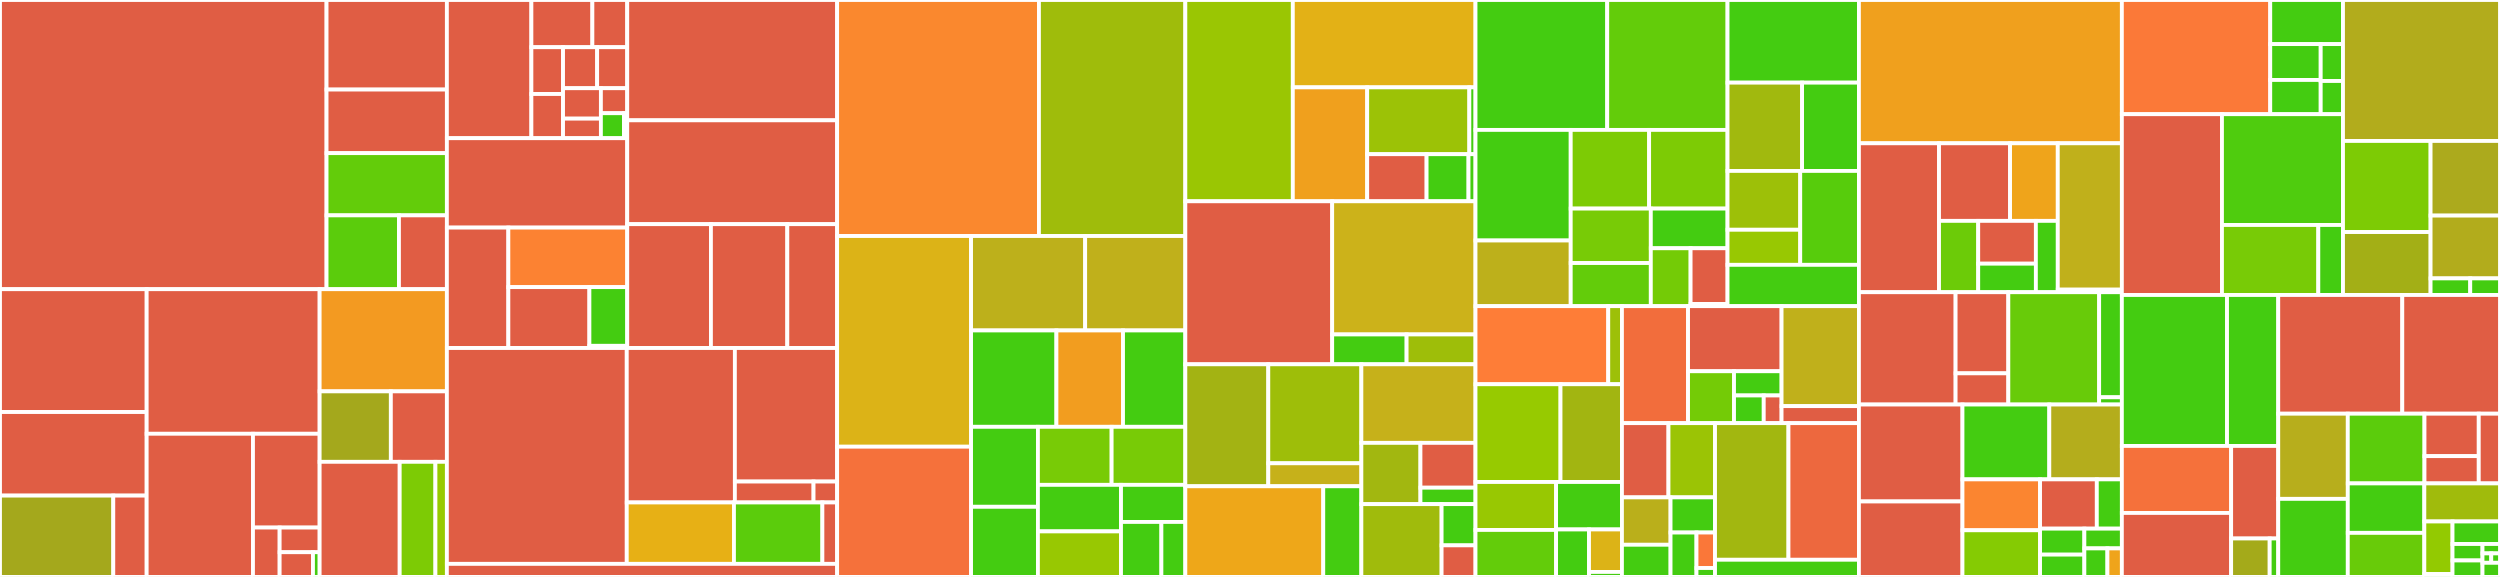 <svg baseProfile="full" width="650" height="150" viewBox="0 0 650 150" version="1.1"
xmlns="http://www.w3.org/2000/svg" xmlns:ev="http://www.w3.org/2001/xml-events"
xmlns:xlink="http://www.w3.org/1999/xlink">

<rect x="0" y="0" width="650" height="150" fill="#333333" stroke="none"/>

<style>rect.s{mask:url(#mask);}</style>
<defs>
  <pattern id="white" width="4" height="4" patternUnits="userSpaceOnUse" patternTransform="rotate(45)">
    <rect width="2" height="2" transform="translate(0,0)" fill="white"></rect>
  </pattern>
  <mask id="mask">
    <rect x="0" y="0" width="100%" height="100%" fill="url(#white)"></rect>
  </mask>
</defs>

<rect x="0" y="0" width="84.903" height="75.191" fill="#e05d44" stroke="white" stroke-width="1" class=" tooltipped" data-content="storage/metadata/mongoclient/MongoClientInterface.ts"><title>storage/metadata/mongoclient/MongoClientInterface.ts</title></rect>
<rect x="84.903" y="0" width="31.284" height="23.286" fill="#e05d44" stroke="white" stroke-width="1" class=" tooltipped" data-content="storage/metadata/mongoclient/DataCounter.js"><title>storage/metadata/mongoclient/DataCounter.js</title></rect>
<rect x="84.903" y="23.286" width="31.284" height="16.531" fill="#e05d44" stroke="white" stroke-width="1" class=" tooltipped" data-content="storage/metadata/mongoclient/readStream.js"><title>storage/metadata/mongoclient/readStream.js</title></rect>
<rect x="84.903" y="39.818" width="31.284" height="16.176" fill="#63cc0a" stroke="white" stroke-width="1" class=" tooltipped" data-content="storage/metadata/mongoclient/utils.ts"><title>storage/metadata/mongoclient/utils.ts</title></rect>
<rect x="84.903" y="55.994" width="18.828" height="19.198" fill="#5bcc0c" stroke="white" stroke-width="1" class=" tooltipped" data-content="storage/metadata/mongoclient/ListRecordStream.js"><title>storage/metadata/mongoclient/ListRecordStream.js</title></rect>
<rect x="103.731" y="55.994" width="12.456" height="19.198" fill="#e05d44" stroke="white" stroke-width="1" class=" tooltipped" data-content="storage/metadata/mongoclient/LogConsumer.js"><title>storage/metadata/mongoclient/LogConsumer.js</title></rect>
<rect x="0" y="75.191" width="38.134" height="31.936" fill="#e05d44" stroke="white" stroke-width="1" class=" tooltipped" data-content="storage/metadata/file/BucketFileInterface.js"><title>storage/metadata/file/BucketFileInterface.js</title></rect>
<rect x="0" y="107.127" width="38.134" height="21.728" fill="#e05d44" stroke="white" stroke-width="1" class=" tooltipped" data-content="storage/metadata/file/MetadataFileServer.js"><title>storage/metadata/file/MetadataFileServer.js</title></rect>
<rect x="0" y="128.855" width="29.455" height="21.145" fill="#a4a81c" stroke="white" stroke-width="1" class=" tooltipped" data-content="storage/metadata/file/RecordLog.js"><title>storage/metadata/file/RecordLog.js</title></rect>
<rect x="29.455" y="128.855" width="8.679" height="21.145" fill="#e05d44" stroke="white" stroke-width="1" class=" tooltipped" data-content="storage/metadata/file/MetadataFileClient.js"><title>storage/metadata/file/MetadataFileClient.js</title></rect>
<rect x="38.134" y="75.191" width="44.973" height="37.59" fill="#e05d44" stroke="white" stroke-width="1" class=" tooltipped" data-content="storage/metadata/MetadataWrapper.js"><title>storage/metadata/MetadataWrapper.js</title></rect>
<rect x="38.134" y="112.781" width="27.641" height="37.219" fill="#e05d44" stroke="white" stroke-width="1" class=" tooltipped" data-content="storage/metadata/in_memory/metastore.js"><title>storage/metadata/in_memory/metastore.js</title></rect>
<rect x="65.775" y="112.781" width="17.332" height="24.385" fill="#e05d44" stroke="white" stroke-width="1" class=" tooltipped" data-content="storage/metadata/in_memory/getMultipartUploadListing.js"><title>storage/metadata/in_memory/getMultipartUploadListing.js</title></rect>
<rect x="65.775" y="137.166" width="6.933" height="12.834" fill="#e05d44" stroke="white" stroke-width="1" class=" tooltipped" data-content="storage/metadata/in_memory/bucket_utilities.js"><title>storage/metadata/in_memory/bucket_utilities.js</title></rect>
<rect x="72.708" y="137.166" width="10.399" height="6.417" fill="#e05d44" stroke="white" stroke-width="1" class=" tooltipped" data-content="storage/metadata/in_memory/ListResult.js"><title>storage/metadata/in_memory/ListResult.js</title></rect>
<rect x="72.708" y="143.583" width="8.666" height="6.417" fill="#e05d44" stroke="white" stroke-width="1" class=" tooltipped" data-content="storage/metadata/in_memory/ListMultipartUploadsResult.js"><title>storage/metadata/in_memory/ListMultipartUploadsResult.js</title></rect>
<rect x="81.374" y="143.583" width="1.733" height="6.417" fill="#4c1" stroke="white" stroke-width="1" class=" tooltipped" data-content="storage/metadata/in_memory/metadata.js"><title>storage/metadata/in_memory/metadata.js</title></rect>
<rect x="83.107" y="75.191" width="33.079" height="26.561" fill="#f39a21" stroke="white" stroke-width="1" class=" tooltipped" data-content="storage/metadata/proxy/BucketdRoutes.js"><title>storage/metadata/proxy/BucketdRoutes.js</title></rect>
<rect x="83.107" y="101.753" width="18.512" height="18.324" fill="#a4a81c" stroke="white" stroke-width="1" class=" tooltipped" data-content="storage/metadata/proxy/utils.js"><title>storage/metadata/proxy/utils.js</title></rect>
<rect x="101.62" y="101.753" width="14.567" height="18.324" fill="#e05d44" stroke="white" stroke-width="1" class=" tooltipped" data-content="storage/metadata/proxy/Server.js"><title>storage/metadata/proxy/Server.js</title></rect>
<rect x="83.107" y="120.077" width="20.814" height="29.923" fill="#e05d44" stroke="white" stroke-width="1" class=" tooltipped" data-content="storage/metadata/bucketclient/BucketClientInterface.js"><title>storage/metadata/bucketclient/BucketClientInterface.js</title></rect>
<rect x="103.921" y="120.077" width="9.292" height="29.923" fill="#7dcb05" stroke="white" stroke-width="1" class=" tooltipped" data-content="storage/metadata/bucketclient/LogConsumer.js"><title>storage/metadata/bucketclient/LogConsumer.js</title></rect>
<rect x="113.213" y="120.077" width="2.973" height="29.923" fill="#97ca00" stroke="white" stroke-width="1" class=" tooltipped" data-content="storage/metadata/conditions.js"><title>storage/metadata/conditions.js</title></rect>
<rect x="116.187" y="0" width="21.976" height="35.932" fill="#e05d44" stroke="white" stroke-width="1" class=" tooltipped" data-content="storage/data/external/GCP/GcpApis/mpuHelper.js"><title>storage/data/external/GCP/GcpApis/mpuHelper.js</title></rect>
<rect x="138.163" y="0" width="15.856" height="12.275" fill="#e05d44" stroke="white" stroke-width="1" class=" tooltipped" data-content="storage/data/external/GCP/GcpApis/completeMPU.js"><title>storage/data/external/GCP/GcpApis/completeMPU.js</title></rect>
<rect x="154.019" y="0" width="9.061" height="12.275" fill="#e05d44" stroke="white" stroke-width="1" class=" tooltipped" data-content="storage/data/external/GCP/GcpApis/uploadPart.js"><title>storage/data/external/GCP/GcpApis/uploadPart.js</title></rect>
<rect x="138.163" y="12.275" width="8.227" height="12.167" fill="#e05d44" stroke="white" stroke-width="1" class=" tooltipped" data-content="storage/data/external/GCP/GcpApis/createMPU.js"><title>storage/data/external/GCP/GcpApis/createMPU.js</title></rect>
<rect x="138.163" y="24.441" width="8.227" height="11.491" fill="#e05d44" stroke="white" stroke-width="1" class=" tooltipped" data-content="storage/data/external/GCP/GcpApis/listParts.js"><title>storage/data/external/GCP/GcpApis/listParts.js</title></rect>
<rect x="146.39" y="12.275" width="8.866" height="10.662" fill="#e05d44" stroke="white" stroke-width="1" class=" tooltipped" data-content="storage/data/external/GCP/GcpApis/uploadPartCopy.js"><title>storage/data/external/GCP/GcpApis/uploadPartCopy.js</title></rect>
<rect x="155.257" y="12.275" width="7.823" height="10.662" fill="#e05d44" stroke="white" stroke-width="1" class=" tooltipped" data-content="storage/data/external/GCP/GcpApis/putTagging.js"><title>storage/data/external/GCP/GcpApis/putTagging.js</title></rect>
<rect x="146.39" y="22.937" width="9.843" height="7.91" fill="#e05d44" stroke="white" stroke-width="1" class=" tooltipped" data-content="storage/data/external/GCP/GcpApis/abortMPU.js"><title>storage/data/external/GCP/GcpApis/abortMPU.js</title></rect>
<rect x="146.39" y="30.847" width="9.843" height="5.085" fill="#e05d44" stroke="white" stroke-width="1" class=" tooltipped" data-content="storage/data/external/GCP/GcpApis/deleteTagging.js"><title>storage/data/external/GCP/GcpApis/deleteTagging.js</title></rect>
<rect x="156.233" y="22.937" width="6.847" height="6.497" fill="#e05d44" stroke="white" stroke-width="1" class=" tooltipped" data-content="storage/data/external/GCP/GcpApis/getTagging.js"><title>storage/data/external/GCP/GcpApis/getTagging.js</title></rect>
<rect x="156.233" y="29.435" width="5.991" height="6.497" fill="#4c1" stroke="white" stroke-width="1" class=" tooltipped" data-content="storage/data/external/GCP/GcpApis/putObject.js"><title>storage/data/external/GCP/GcpApis/putObject.js</title></rect>
<rect x="162.224" y="29.435" width="0.856" height="6.497" fill="#4c1" stroke="white" stroke-width="1" class=" tooltipped" data-content="storage/data/external/GCP/GcpApis/index.js"><title>storage/data/external/GCP/GcpApis/index.js</title></rect>
<rect x="116.187" y="35.932" width="46.893" height="23.243" fill="#e05d44" stroke="white" stroke-width="1" class=" tooltipped" data-content="storage/data/external/GCP/GcpManagedUpload.js"><title>storage/data/external/GCP/GcpManagedUpload.js</title></rect>
<rect x="116.187" y="59.175" width="15.986" height="31.307" fill="#e05d44" stroke="white" stroke-width="1" class=" tooltipped" data-content="storage/data/external/GCP/GcpUtils.js"><title>storage/data/external/GCP/GcpUtils.js</title></rect>
<rect x="132.173" y="59.175" width="30.907" height="15.474" fill="#fc8232" stroke="white" stroke-width="1" class=" tooltipped" data-content="storage/data/external/GCP/GcpServiceSetup.js"><title>storage/data/external/GCP/GcpServiceSetup.js</title></rect>
<rect x="132.173" y="74.649" width="21.073" height="15.833" fill="#e05d44" stroke="white" stroke-width="1" class=" tooltipped" data-content="storage/data/external/GCP/GcpService.js"><title>storage/data/external/GCP/GcpService.js</title></rect>
<rect x="153.246" y="74.649" width="9.834" height="15.268" fill="#4c1" stroke="white" stroke-width="1" class=" tooltipped" data-content="storage/data/external/GCP/GcpSigner.js"><title>storage/data/external/GCP/GcpSigner.js</title></rect>
<rect x="153.246" y="89.917" width="9.834" height="0.565" fill="#4c1" stroke="white" stroke-width="1" class=" tooltipped" data-content="storage/data/external/GCP/index.js"><title>storage/data/external/GCP/index.js</title></rect>
<rect x="163.08" y="0" width="54.576" height="31.282" fill="#e05d44" stroke="white" stroke-width="1" class=" tooltipped" data-content="storage/data/external/AwsClient.js"><title>storage/data/external/AwsClient.js</title></rect>
<rect x="163.08" y="31.282" width="54.576" height="27.002" fill="#e05d44" stroke="white" stroke-width="1" class=" tooltipped" data-content="storage/data/external/AzureClient.js"><title>storage/data/external/AzureClient.js</title></rect>
<rect x="163.08" y="58.284" width="21.761" height="32.199" fill="#e05d44" stroke="white" stroke-width="1" class=" tooltipped" data-content="storage/data/external/GcpClient.js"><title>storage/data/external/GcpClient.js</title></rect>
<rect x="184.841" y="58.284" width="19.861" height="32.199" fill="#e05d44" stroke="white" stroke-width="1" class=" tooltipped" data-content="storage/data/external/utils.js"><title>storage/data/external/utils.js</title></rect>
<rect x="204.702" y="58.284" width="12.953" height="32.199" fill="#e05d44" stroke="white" stroke-width="1" class=" tooltipped" data-content="storage/data/external/PfsClient.js"><title>storage/data/external/PfsClient.js</title></rect>
<rect x="116.187" y="90.482" width="46.771" height="56.12" fill="#e05d44" stroke="white" stroke-width="1" class=" tooltipped" data-content="storage/data/DataWrapper.js"><title>storage/data/DataWrapper.js</title></rect>
<rect x="162.957" y="90.482" width="28.111" height="40.158" fill="#e05d44" stroke="white" stroke-width="1" class=" tooltipped" data-content="storage/data/MultipleBackendGateway.js"><title>storage/data/MultipleBackendGateway.js</title></rect>
<rect x="191.068" y="90.482" width="26.587" height="34.72" fill="#e05d44" stroke="white" stroke-width="1" class=" tooltipped" data-content="storage/data/file/DataFileStore.js"><title>storage/data/file/DataFileStore.js</title></rect>
<rect x="191.068" y="125.202" width="20.452" height="5.438" fill="#e05d44" stroke="white" stroke-width="1" class=" tooltipped" data-content="storage/data/file/DataFileInterface.js"><title>storage/data/file/DataFileInterface.js</title></rect>
<rect x="211.52" y="125.202" width="6.136" height="5.438" fill="#e05d44" stroke="white" stroke-width="1" class=" tooltipped" data-content="storage/data/file/utils.js"><title>storage/data/file/utils.js</title></rect>
<rect x="162.957" y="130.64" width="27.872" height="15.962" fill="#e7b015" stroke="white" stroke-width="1" class=" tooltipped" data-content="storage/data/LocationConstraintParser.js"><title>storage/data/LocationConstraintParser.js</title></rect>
<rect x="190.829" y="130.64" width="22.994" height="15.962" fill="#5bcc0c" stroke="white" stroke-width="1" class=" tooltipped" data-content="storage/data/in_memory/datastore.js"><title>storage/data/in_memory/datastore.js</title></rect>
<rect x="213.823" y="130.64" width="3.832" height="15.962" fill="#e05d44" stroke="white" stroke-width="1" class=" tooltipped" data-content="storage/data/utils/RelayMD5Sum.js"><title>storage/data/utils/RelayMD5Sum.js</title></rect>
<rect x="116.187" y="146.602" width="101.469" height="3.398" fill="#e05d44" stroke="white" stroke-width="1" class=" tooltipped" data-content="storage/utils.js"><title>storage/utils.js</title></rect>
<rect x="217.655" y="0" width="52.471" height="61.364" fill="#fa882e" stroke="white" stroke-width="1" class=" tooltipped" data-content="models/LifecycleConfiguration.ts"><title>models/LifecycleConfiguration.ts</title></rect>
<rect x="270.126" y="0" width="38.062" height="61.364" fill="#9fbc0b" stroke="white" stroke-width="1" class=" tooltipped" data-content="models/ObjectMD.ts"><title>models/ObjectMD.ts</title></rect>
<rect x="217.655" y="61.364" width="34.82" height="54.779" fill="#dcb317" stroke="white" stroke-width="1" class=" tooltipped" data-content="models/BucketInfo.ts"><title>models/BucketInfo.ts</title></rect>
<rect x="217.655" y="116.143" width="34.82" height="33.857" fill="#f5713b" stroke="white" stroke-width="1" class=" tooltipped" data-content="models/ReplicationConfiguration.ts"><title>models/ReplicationConfiguration.ts</title></rect>
<rect x="252.475" y="61.364" width="29.668" height="24.555" fill="#bdb01b" stroke="white" stroke-width="1" class=" tooltipped" data-content="models/NotificationConfiguration.ts"><title>models/NotificationConfiguration.ts</title></rect>
<rect x="282.143" y="61.364" width="26.044" height="24.555" fill="#c0b01b" stroke="white" stroke-width="1" class=" tooltipped" data-content="models/ObjectLockConfiguration.ts"><title>models/ObjectLockConfiguration.ts</title></rect>
<rect x="252.475" y="85.918" width="22.196" height="25.054" fill="#4c1" stroke="white" stroke-width="1" class=" tooltipped" data-content="models/BucketAzureInfo.ts"><title>models/BucketAzureInfo.ts</title></rect>
<rect x="274.671" y="85.918" width="17.313" height="25.054" fill="#f29d1f" stroke="white" stroke-width="1" class=" tooltipped" data-content="models/BackendInfo.ts"><title>models/BackendInfo.ts</title></rect>
<rect x="291.984" y="85.918" width="16.203" height="25.054" fill="#4c1" stroke="white" stroke-width="1" class=" tooltipped" data-content="models/LifecycleRule.ts"><title>models/LifecycleRule.ts</title></rect>
<rect x="252.475" y="110.972" width="17.383" height="20.794" fill="#4c1" stroke="white" stroke-width="1" class=" tooltipped" data-content="models/ObjectMDAzureInfo.ts"><title>models/ObjectMDAzureInfo.ts</title></rect>
<rect x="252.475" y="131.766" width="17.383" height="18.234" fill="#4c1" stroke="white" stroke-width="1" class=" tooltipped" data-content="models/ObjectMDArchive.ts"><title>models/ObjectMDArchive.ts</title></rect>
<rect x="269.859" y="110.972" width="19.164" height="15.089" fill="#78cb06" stroke="white" stroke-width="1" class=" tooltipped" data-content="models/ARN.ts"><title>models/ARN.ts</title></rect>
<rect x="289.023" y="110.972" width="19.164" height="15.089" fill="#78cb06" stroke="white" stroke-width="1" class=" tooltipped" data-content="models/WebsiteConfiguration.ts"><title>models/WebsiteConfiguration.ts</title></rect>
<rect x="269.859" y="126.061" width="21.603" height="12.098" fill="#4c1" stroke="white" stroke-width="1" class=" tooltipped" data-content="models/ObjectMDLocation.ts"><title>models/ObjectMDLocation.ts</title></rect>
<rect x="269.859" y="138.159" width="21.603" height="11.841" fill="#98c802" stroke="white" stroke-width="1" class=" tooltipped" data-content="models/BucketPolicy.ts"><title>models/BucketPolicy.ts</title></rect>
<rect x="291.462" y="126.061" width="16.725" height="9.642" fill="#4c1" stroke="white" stroke-width="1" class=" tooltipped" data-content="models/Veeam.ts"><title>models/Veeam.ts</title></rect>
<rect x="291.462" y="135.703" width="10.502" height="14.297" fill="#4c1" stroke="white" stroke-width="1" class=" tooltipped" data-content="models/ObjectMDAmzRestore.ts"><title>models/ObjectMDAmzRestore.ts</title></rect>
<rect x="301.964" y="135.703" width="6.223" height="14.297" fill="#4c1" stroke="white" stroke-width="1" class=" tooltipped" data-content="models/index.ts"><title>models/index.ts</title></rect>
<rect x="308.187" y="0" width="27.946" height="52.334" fill="#9ac603" stroke="white" stroke-width="1" class=" tooltipped" data-content="network/kmip/codec/ttlv.ts"><title>network/kmip/codec/ttlv.ts</title></rect>
<rect x="336.133" y="0" width="47.497" height="22.713" fill="#e3b116" stroke="white" stroke-width="1" class=" tooltipped" data-content="network/kmip/Client.ts"><title>network/kmip/Client.ts</title></rect>
<rect x="336.133" y="22.713" width="19.337" height="29.621" fill="#f0a01d" stroke="white" stroke-width="1" class=" tooltipped" data-content="network/kmip/index.ts"><title>network/kmip/index.ts</title></rect>
<rect x="355.47" y="22.713" width="26.561" height="17.378" fill="#9cc206" stroke="white" stroke-width="1" class=" tooltipped" data-content="network/kmip/transport/TransportTemplate.ts"><title>network/kmip/transport/TransportTemplate.ts</title></rect>
<rect x="382.031" y="22.713" width="1.6" height="17.378" fill="#4c1" stroke="white" stroke-width="1" class=" tooltipped" data-content="network/kmip/transport/tls.ts"><title>network/kmip/transport/tls.ts</title></rect>
<rect x="355.47" y="40.091" width="15.443" height="12.243" fill="#e05d44" stroke="white" stroke-width="1" class=" tooltipped" data-content="network/kmip/ClusterClient.ts"><title>network/kmip/ClusterClient.ts</title></rect>
<rect x="370.913" y="40.091" width="10.901" height="12.243" fill="#4c1" stroke="white" stroke-width="1" class=" tooltipped" data-content="network/kmip/Message.ts"><title>network/kmip/Message.ts</title></rect>
<rect x="381.814" y="40.091" width="1.817" height="12.243" fill="#4c1" stroke="white" stroke-width="1" class=" tooltipped" data-content="network/kmip/errorMapping.ts"><title>network/kmip/errorMapping.ts</title></rect>
<rect x="308.187" y="52.334" width="38.181" height="42.383" fill="#e05d44" stroke="white" stroke-width="1" class=" tooltipped" data-content="network/rpc/rpc.ts"><title>network/rpc/rpc.ts</title></rect>
<rect x="346.368" y="52.334" width="37.263" height="34.623" fill="#ccb21a" stroke="white" stroke-width="1" class=" tooltipped" data-content="network/rpc/sio-stream.ts"><title>network/rpc/sio-stream.ts</title></rect>
<rect x="346.368" y="86.957" width="19.348" height="7.76" fill="#4c1" stroke="white" stroke-width="1" class=" tooltipped" data-content="network/rpc/level-net.ts"><title>network/rpc/level-net.ts</title></rect>
<rect x="365.716" y="86.957" width="17.915" height="7.76" fill="#9ebe09" stroke="white" stroke-width="1" class=" tooltipped" data-content="network/rpc/utils.ts"><title>network/rpc/utils.ts</title></rect>
<rect x="308.187" y="94.717" width="21.569" height="31.712" fill="#a3b313" stroke="white" stroke-width="1" class=" tooltipped" data-content="network/rest/RESTServer.ts"><title>network/rest/RESTServer.ts</title></rect>
<rect x="329.757" y="94.717" width="24.2" height="25.737" fill="#9ebe09" stroke="white" stroke-width="1" class=" tooltipped" data-content="network/rest/RESTClient.ts"><title>network/rest/RESTClient.ts</title></rect>
<rect x="329.757" y="120.454" width="24.2" height="5.975" fill="#c6b11a" stroke="white" stroke-width="1" class=" tooltipped" data-content="network/rest/utils.ts"><title>network/rest/utils.ts</title></rect>
<rect x="308.187" y="126.429" width="35.86" height="23.571" fill="#eea719" stroke="white" stroke-width="1" class=" tooltipped" data-content="network/http/server.ts"><title>network/http/server.ts</title></rect>
<rect x="344.048" y="126.429" width="9.909" height="23.571" fill="#4c1" stroke="white" stroke-width="1" class=" tooltipped" data-content="network/http/utils.ts"><title>network/http/utils.ts</title></rect>
<rect x="353.956" y="94.717" width="29.674" height="20.426" fill="#c6b11a" stroke="white" stroke-width="1" class=" tooltipped" data-content="network/kmsAWS/Client.ts"><title>network/kmsAWS/Client.ts</title></rect>
<rect x="353.956" y="115.144" width="15.361" height="15.929" fill="#a2b710" stroke="white" stroke-width="1" class=" tooltipped" data-content="network/probe/HealthProbeServer.ts"><title>network/probe/HealthProbeServer.ts</title></rect>
<rect x="369.317" y="115.144" width="14.314" height="11.655" fill="#e05d44" stroke="white" stroke-width="1" class=" tooltipped" data-content="network/probe/ProbeServer.ts"><title>network/probe/ProbeServer.ts</title></rect>
<rect x="369.317" y="126.799" width="14.314" height="4.274" fill="#4c1" stroke="white" stroke-width="1" class=" tooltipped" data-content="network/probe/Utils.ts"><title>network/probe/Utils.ts</title></rect>
<rect x="353.956" y="131.073" width="20.86" height="18.927" fill="#a0bb0c" stroke="white" stroke-width="1" class=" tooltipped" data-content="network/RoundRobin.ts"><title>network/RoundRobin.ts</title></rect>
<rect x="374.817" y="131.073" width="8.814" height="10.725" fill="#4c1" stroke="white" stroke-width="1" class=" tooltipped" data-content="network/index.ts"><title>network/index.ts</title></rect>
<rect x="374.817" y="141.798" width="8.814" height="8.202" fill="#e05d44" stroke="white" stroke-width="1" class=" tooltipped" data-content="network/utils.ts"><title>network/utils.ts</title></rect>
<rect x="383.631" y="0" width="34.246" height="33.776" fill="#4c1" stroke="white" stroke-width="1" class=" tooltipped" data-content="algos/list/delimiterVersions.ts"><title>algos/list/delimiterVersions.ts</title></rect>
<rect x="417.877" y="0" width="31.282" height="33.776" fill="#63cc0a" stroke="white" stroke-width="1" class=" tooltipped" data-content="algos/list/delimiterMaster.ts"><title>algos/list/delimiterMaster.ts</title></rect>
<rect x="383.631" y="33.776" width="24.755" height="28.754" fill="#4c1" stroke="white" stroke-width="1" class=" tooltipped" data-content="algos/list/delimiter.ts"><title>algos/list/delimiter.ts</title></rect>
<rect x="383.631" y="62.53" width="24.755" height="17.073" fill="#bdb01b" stroke="white" stroke-width="1" class=" tooltipped" data-content="algos/list/MPU.js"><title>algos/list/MPU.js</title></rect>
<rect x="408.386" y="33.776" width="20.386" height="20.458" fill="#7dcb05" stroke="white" stroke-width="1" class=" tooltipped" data-content="algos/list/delimiterNonCurrent.js"><title>algos/list/delimiterNonCurrent.js</title></rect>
<rect x="428.772" y="33.776" width="20.386" height="20.458" fill="#7dcb05" stroke="white" stroke-width="1" class=" tooltipped" data-content="algos/list/delimiterOrphanDeleteMarker.js"><title>algos/list/delimiterOrphanDeleteMarker.js</title></rect>
<rect x="408.386" y="54.234" width="20.825" height="14.153" fill="#78cb06" stroke="white" stroke-width="1" class=" tooltipped" data-content="algos/list/basic.js"><title>algos/list/basic.js</title></rect>
<rect x="408.386" y="68.387" width="20.825" height="11.215" fill="#63cc0a" stroke="white" stroke-width="1" class=" tooltipped" data-content="algos/list/delimiterCurrent.ts"><title>algos/list/delimiterCurrent.ts</title></rect>
<rect x="429.211" y="54.234" width="19.948" height="10.315" fill="#4c1" stroke="white" stroke-width="1" class=" tooltipped" data-content="algos/list/skip.js"><title>algos/list/skip.js</title></rect>
<rect x="429.211" y="64.548" width="10.343" height="15.054" fill="#74cb06" stroke="white" stroke-width="1" class=" tooltipped" data-content="algos/list/tools.js"><title>algos/list/tools.js</title></rect>
<rect x="439.554" y="64.548" width="9.605" height="14.475" fill="#e05d44" stroke="white" stroke-width="1" class=" tooltipped" data-content="algos/list/Extension.js"><title>algos/list/Extension.js</title></rect>
<rect x="439.554" y="79.023" width="9.605" height="0.579" fill="#4c1" stroke="white" stroke-width="1" class=" tooltipped" data-content="algos/list/exportAlgos.js"><title>algos/list/exportAlgos.js</title></rect>
<rect x="449.159" y="0" width="34.161" height="21.488" fill="#4c1" stroke="white" stroke-width="1" class=" tooltipped" data-content="algos/cache/GapSet.ts"><title>algos/cache/GapSet.ts</title></rect>
<rect x="449.159" y="21.488" width="19.382" height="22.953" fill="#a1b90e" stroke="white" stroke-width="1" class=" tooltipped" data-content="algos/cache/GapCache.ts"><title>algos/cache/GapCache.ts</title></rect>
<rect x="468.541" y="21.488" width="14.779" height="22.953" fill="#4c1" stroke="white" stroke-width="1" class=" tooltipped" data-content="algos/cache/LRUCache.js"><title>algos/cache/LRUCache.js</title></rect>
<rect x="449.159" y="44.44" width="18.903" height="15.298" fill="#9dc008" stroke="white" stroke-width="1" class=" tooltipped" data-content="algos/set/ArrayUtils.js"><title>algos/set/ArrayUtils.js</title></rect>
<rect x="449.159" y="59.738" width="18.903" height="9.12" fill="#98c802" stroke="white" stroke-width="1" class=" tooltipped" data-content="algos/set/SortedSet.js"><title>algos/set/SortedSet.js</title></rect>
<rect x="468.061" y="44.44" width="15.259" height="24.418" fill="#57cc0c" stroke="white" stroke-width="1" class=" tooltipped" data-content="algos/heap/Heap.ts"><title>algos/heap/Heap.ts</title></rect>
<rect x="449.159" y="68.858" width="34.161" height="10.744" fill="#4c1" stroke="white" stroke-width="1" class=" tooltipped" data-content="algos/stream/MergeStream.js"><title>algos/stream/MergeStream.js</title></rect>
<rect x="383.631" y="79.602" width="34.514" height="20.301" fill="#fe7d37" stroke="white" stroke-width="1" class=" tooltipped" data-content="auth/v4/streamingV4/V4Transform.ts"><title>auth/v4/streamingV4/V4Transform.ts</title></rect>
<rect x="418.145" y="79.602" width="3.561" height="20.301" fill="#9dc008" stroke="white" stroke-width="1" class=" tooltipped" data-content="auth/v4/streamingV4/constructChunkStringToSign.ts"><title>auth/v4/streamingV4/constructChunkStringToSign.ts</title></rect>
<rect x="383.631" y="99.904" width="22.101" height="25.413" fill="#97ca00" stroke="white" stroke-width="1" class=" tooltipped" data-content="auth/v4/validateInputs.ts"><title>auth/v4/validateInputs.ts</title></rect>
<rect x="405.732" y="99.904" width="15.974" height="25.413" fill="#a2b511" stroke="white" stroke-width="1" class=" tooltipped" data-content="auth/v4/headerAuthCheck.ts"><title>auth/v4/headerAuthCheck.ts</title></rect>
<rect x="383.631" y="125.317" width="20.952" height="12.474" fill="#98c802" stroke="white" stroke-width="1" class=" tooltipped" data-content="auth/v4/queryAuthCheck.ts"><title>auth/v4/queryAuthCheck.ts</title></rect>
<rect x="383.631" y="137.791" width="20.952" height="12.209" fill="#63cc0a" stroke="white" stroke-width="1" class=" tooltipped" data-content="auth/v4/createCanonicalRequest.ts"><title>auth/v4/createCanonicalRequest.ts</title></rect>
<rect x="404.583" y="125.317" width="17.122" height="12.342" fill="#4c1" stroke="white" stroke-width="1" class=" tooltipped" data-content="auth/v4/awsURIencode.ts"><title>auth/v4/awsURIencode.ts</title></rect>
<rect x="404.583" y="137.658" width="8.561" height="12.342" fill="#4c1" stroke="white" stroke-width="1" class=" tooltipped" data-content="auth/v4/timeUtils.ts"><title>auth/v4/timeUtils.ts</title></rect>
<rect x="413.144" y="137.658" width="8.561" height="11.042" fill="#dcb317" stroke="white" stroke-width="1" class=" tooltipped" data-content="auth/v4/constructStringToSign.ts"><title>auth/v4/constructStringToSign.ts</title></rect>
<rect x="413.144" y="148.701" width="8.561" height="1.299" fill="#4c1" stroke="white" stroke-width="1" class=" tooltipped" data-content="auth/v4/authV4.ts"><title>auth/v4/authV4.ts</title></rect>
<rect x="421.705" y="79.602" width="17.186" height="30.416" fill="#f26d3c" stroke="white" stroke-width="1" class=" tooltipped" data-content="auth/backends/in_memory/AuthLoader.ts"><title>auth/backends/in_memory/AuthLoader.ts</title></rect>
<rect x="438.892" y="79.602" width="24.317" height="16.923" fill="#e05d44" stroke="white" stroke-width="1" class=" tooltipped" data-content="auth/backends/in_memory/Backend.ts"><title>auth/backends/in_memory/Backend.ts</title></rect>
<rect x="438.892" y="96.525" width="11.952" height="13.493" fill="#74cb06" stroke="white" stroke-width="1" class=" tooltipped" data-content="auth/backends/in_memory/Indexer.ts"><title>auth/backends/in_memory/Indexer.ts</title></rect>
<rect x="450.844" y="96.525" width="12.364" height="6.297" fill="#4c1" stroke="white" stroke-width="1" class=" tooltipped" data-content="auth/backends/in_memory/vaultUtilities.ts"><title>auth/backends/in_memory/vaultUtilities.ts</title></rect>
<rect x="450.844" y="102.822" width="7.728" height="7.196" fill="#4c1" stroke="white" stroke-width="1" class=" tooltipped" data-content="auth/backends/in_memory/types.ts"><title>auth/backends/in_memory/types.ts</title></rect>
<rect x="458.572" y="102.822" width="4.637" height="7.196" fill="#e05d44" stroke="white" stroke-width="1" class=" tooltipped" data-content="auth/backends/in_memory/validateAuthConfig.ts"><title>auth/backends/in_memory/validateAuthConfig.ts</title></rect>
<rect x="463.208" y="79.602" width="20.112" height="25.991" fill="#c0b01b" stroke="white" stroke-width="1" class=" tooltipped" data-content="auth/backends/ChainBackend.ts"><title>auth/backends/ChainBackend.ts</title></rect>
<rect x="463.208" y="105.594" width="20.112" height="4.424" fill="#e05d44" stroke="white" stroke-width="1" class=" tooltipped" data-content="auth/backends/base.ts"><title>auth/backends/base.ts</title></rect>
<rect x="421.705" y="110.018" width="12.1" height="19.302" fill="#e05d44" stroke="white" stroke-width="1" class=" tooltipped" data-content="auth/v2/headerAuthCheck.ts"><title>auth/v2/headerAuthCheck.ts</title></rect>
<rect x="433.806" y="110.018" width="12.1" height="19.302" fill="#9bc405" stroke="white" stroke-width="1" class=" tooltipped" data-content="auth/v2/queryAuthCheck.ts"><title>auth/v2/queryAuthCheck.ts</title></rect>
<rect x="421.705" y="129.319" width="12.638" height="12.32" fill="#baaf1b" stroke="white" stroke-width="1" class=" tooltipped" data-content="auth/v2/getCanonicalizedResource.ts"><title>auth/v2/getCanonicalizedResource.ts</title></rect>
<rect x="421.705" y="141.64" width="12.638" height="8.36" fill="#4c1" stroke="white" stroke-width="1" class=" tooltipped" data-content="auth/v2/checkRequestExpiry.ts"><title>auth/v2/checkRequestExpiry.ts</title></rect>
<rect x="434.344" y="129.319" width="11.563" height="9.138" fill="#4c1" stroke="white" stroke-width="1" class=" tooltipped" data-content="auth/v2/constructStringToSign.ts"><title>auth/v2/constructStringToSign.ts</title></rect>
<rect x="434.344" y="138.457" width="6.745" height="11.543" fill="#4c1" stroke="white" stroke-width="1" class=" tooltipped" data-content="auth/v2/getCanonicalizedAmzHeaders.ts"><title>auth/v2/getCanonicalizedAmzHeaders.ts</title></rect>
<rect x="441.088" y="138.457" width="4.818" height="9.234" fill="#fa7739" stroke="white" stroke-width="1" class=" tooltipped" data-content="auth/v2/algoCheck.ts"><title>auth/v2/algoCheck.ts</title></rect>
<rect x="441.088" y="147.691" width="4.818" height="2.309" fill="#4c1" stroke="white" stroke-width="1" class=" tooltipped" data-content="auth/v2/authV2.ts"><title>auth/v2/authV2.ts</title></rect>
<rect x="445.906" y="110.018" width="19.098" height="35.523" fill="#a2b710" stroke="white" stroke-width="1" class=" tooltipped" data-content="auth/Vault.ts"><title>auth/Vault.ts</title></rect>
<rect x="465.004" y="110.018" width="18.316" height="35.523" fill="#ed683e" stroke="white" stroke-width="1" class=" tooltipped" data-content="auth/auth.ts"><title>auth/auth.ts</title></rect>
<rect x="445.906" y="145.541" width="37.414" height="4.459" fill="#4c1" stroke="white" stroke-width="1" class=" tooltipped" data-content="auth/AuthInfo.ts"><title>auth/AuthInfo.ts</title></rect>
<rect x="483.32" y="0" width="68.363" height="37.256" fill="#f0a01d" stroke="white" stroke-width="1" class=" tooltipped" data-content="s3routes/routesUtils.ts"><title>s3routes/routesUtils.ts</title></rect>
<rect x="483.32" y="37.256" width="20.825" height="38.72" fill="#e05d44" stroke="white" stroke-width="1" class=" tooltipped" data-content="s3routes/routes/routePUT.ts"><title>s3routes/routes/routePUT.ts</title></rect>
<rect x="504.145" y="37.256" width="18.472" height="20.171" fill="#e05d44" stroke="white" stroke-width="1" class=" tooltipped" data-content="s3routes/routes/routeGET.ts"><title>s3routes/routes/routeGET.ts</title></rect>
<rect x="522.616" y="37.256" width="12.406" height="20.171" fill="#efa41b" stroke="white" stroke-width="1" class=" tooltipped" data-content="s3routes/routes/routeDELETE.ts"><title>s3routes/routes/routeDELETE.ts</title></rect>
<rect x="504.145" y="57.426" width="10.193" height="18.55" fill="#6ccb08" stroke="white" stroke-width="1" class=" tooltipped" data-content="s3routes/routes/routeWebsite.ts"><title>s3routes/routes/routeWebsite.ts</title></rect>
<rect x="514.337" y="57.426" width="14.989" height="11.13" fill="#e05d44" stroke="white" stroke-width="1" class=" tooltipped" data-content="s3routes/routes/routePOST.ts"><title>s3routes/routes/routePOST.ts</title></rect>
<rect x="514.337" y="68.556" width="14.989" height="7.42" fill="#4c1" stroke="white" stroke-width="1" class=" tooltipped" data-content="s3routes/routes/routeOPTIONS.ts"><title>s3routes/routes/routeOPTIONS.ts</title></rect>
<rect x="529.327" y="57.426" width="5.696" height="18.55" fill="#4c1" stroke="white" stroke-width="1" class=" tooltipped" data-content="s3routes/routes/routeHEAD.ts"><title>s3routes/routes/routeHEAD.ts</title></rect>
<rect x="535.023" y="37.256" width="16.66" height="38.053" fill="#c0b01b" stroke="white" stroke-width="1" class=" tooltipped" data-content="s3routes/routes.ts"><title>s3routes/routes.ts</title></rect>
<rect x="535.023" y="75.309" width="16.66" height="0.668" fill="#4c1" stroke="white" stroke-width="1" class=" tooltipped" data-content="s3routes/index.ts"><title>s3routes/index.ts</title></rect>
<rect x="483.32" y="75.976" width="25.136" height="29.203" fill="#e05d44" stroke="white" stroke-width="1" class=" tooltipped" data-content="s3middleware/azureHelpers/mpuUtils.ts"><title>s3middleware/azureHelpers/mpuUtils.ts</title></rect>
<rect x="508.456" y="75.976" width="13.711" height="21.091" fill="#e05d44" stroke="white" stroke-width="1" class=" tooltipped" data-content="s3middleware/azureHelpers/SubStreamInterface.ts"><title>s3middleware/azureHelpers/SubStreamInterface.ts</title></rect>
<rect x="508.456" y="97.067" width="13.711" height="8.112" fill="#e05d44" stroke="white" stroke-width="1" class=" tooltipped" data-content="s3middleware/azureHelpers/ResultsCollector.ts"><title>s3middleware/azureHelpers/ResultsCollector.ts</title></rect>
<rect x="522.167" y="75.976" width="23.613" height="29.203" fill="#68cb09" stroke="white" stroke-width="1" class=" tooltipped" data-content="s3middleware/lifecycleHelpers/LifecycleUtils.ts"><title>s3middleware/lifecycleHelpers/LifecycleUtils.ts</title></rect>
<rect x="545.779" y="75.976" width="5.903" height="27.319" fill="#4c1" stroke="white" stroke-width="1" class=" tooltipped" data-content="s3middleware/lifecycleHelpers/LifecycleDateTime.ts"><title>s3middleware/lifecycleHelpers/LifecycleDateTime.ts</title></rect>
<rect x="545.779" y="103.295" width="5.903" height="1.884" fill="#4c1" stroke="white" stroke-width="1" class=" tooltipped" data-content="s3middleware/lifecycleHelpers/index.ts"><title>s3middleware/lifecycleHelpers/index.ts</title></rect>
<rect x="483.32" y="105.179" width="26.923" height="25.199" fill="#e05d44" stroke="white" stroke-width="1" class=" tooltipped" data-content="s3middleware/tagging.ts"><title>s3middleware/tagging.ts</title></rect>
<rect x="483.32" y="130.378" width="26.923" height="19.622" fill="#e05d44" stroke="white" stroke-width="1" class=" tooltipped" data-content="s3middleware/processMpuParts.ts"><title>s3middleware/processMpuParts.ts</title></rect>
<rect x="510.243" y="105.179" width="22.577" height="19.458" fill="#4c1" stroke="white" stroke-width="1" class=" tooltipped" data-content="s3middleware/validateConditionalHeaders.ts"><title>s3middleware/validateConditionalHeaders.ts</title></rect>
<rect x="532.82" y="105.179" width="18.862" height="19.458" fill="#b4ad1c" stroke="white" stroke-width="1" class=" tooltipped" data-content="s3middleware/objectRetention.ts"><title>s3middleware/objectRetention.ts</title></rect>
<rect x="510.243" y="124.637" width="20.172" height="13.233" fill="#fb8530" stroke="white" stroke-width="1" class=" tooltipped" data-content="s3middleware/objectLegalHold.ts"><title>s3middleware/objectLegalHold.ts</title></rect>
<rect x="510.243" y="137.87" width="20.172" height="12.13" fill="#85cb03" stroke="white" stroke-width="1" class=" tooltipped" data-content="s3middleware/objectRestore.ts"><title>s3middleware/objectRestore.ts</title></rect>
<rect x="530.415" y="124.637" width="14.757" height="12.812" fill="#e05d44" stroke="white" stroke-width="1" class=" tooltipped" data-content="s3middleware/convertToXml.ts"><title>s3middleware/convertToXml.ts</title></rect>
<rect x="545.172" y="124.637" width="6.511" height="12.812" fill="#4c1" stroke="white" stroke-width="1" class=" tooltipped" data-content="s3middleware/nullStream.ts"><title>s3middleware/nullStream.ts</title></rect>
<rect x="530.415" y="137.449" width="11.52" height="6.758" fill="#4c1" stroke="white" stroke-width="1" class=" tooltipped" data-content="s3middleware/MD5Sum.ts"><title>s3middleware/MD5Sum.ts</title></rect>
<rect x="530.415" y="144.207" width="11.52" height="5.793" fill="#4c1" stroke="white" stroke-width="1" class=" tooltipped" data-content="s3middleware/userMetadata.ts"><title>s3middleware/userMetadata.ts</title></rect>
<rect x="541.935" y="137.449" width="9.748" height="5.134" fill="#4c1" stroke="white" stroke-width="1" class=" tooltipped" data-content="s3middleware/objectUtils.ts"><title>s3middleware/objectUtils.ts</title></rect>
<rect x="541.935" y="142.584" width="5.999" height="7.416" fill="#4c1" stroke="white" stroke-width="1" class=" tooltipped" data-content="s3middleware/prepareStream.ts"><title>s3middleware/prepareStream.ts</title></rect>
<rect x="547.933" y="142.584" width="3.749" height="7.416" fill="#efa41b" stroke="white" stroke-width="1" class=" tooltipped" data-content="s3middleware/escapeForXml.ts"><title>s3middleware/escapeForXml.ts</title></rect>
<rect x="551.683" y="0" width="38.581" height="29.692" fill="#fb7938" stroke="white" stroke-width="1" class=" tooltipped" data-content="policyEvaluator/utils/conditions.ts"><title>policyEvaluator/utils/conditions.ts</title></rect>
<rect x="590.263" y="0" width="18.916" height="11.465" fill="#4c1" stroke="white" stroke-width="1" class=" tooltipped" data-content="policyEvaluator/utils/variables.ts"><title>policyEvaluator/utils/variables.ts</title></rect>
<rect x="590.263" y="11.465" width="13.119" height="9.325" fill="#4c1" stroke="white" stroke-width="1" class=" tooltipped" data-content="policyEvaluator/utils/checkArnMatch.ts"><title>policyEvaluator/utils/checkArnMatch.ts</title></rect>
<rect x="590.263" y="20.791" width="13.119" height="8.902" fill="#4c1" stroke="white" stroke-width="1" class=" tooltipped" data-content="policyEvaluator/utils/actionMaps.ts"><title>policyEvaluator/utils/actionMaps.ts</title></rect>
<rect x="603.383" y="11.465" width="5.797" height="9.593" fill="#4c1" stroke="white" stroke-width="1" class=" tooltipped" data-content="policyEvaluator/utils/objectTags.ts"><title>policyEvaluator/utils/objectTags.ts</title></rect>
<rect x="603.383" y="21.058" width="5.797" height="8.634" fill="#4c1" stroke="white" stroke-width="1" class=" tooltipped" data-content="policyEvaluator/utils/wildcards.ts"><title>policyEvaluator/utils/wildcards.ts</title></rect>
<rect x="551.683" y="29.692" width="26.027" height="47.005" fill="#e05d44" stroke="white" stroke-width="1" class=" tooltipped" data-content="policyEvaluator/RequestContext.ts"><title>policyEvaluator/RequestContext.ts</title></rect>
<rect x="577.71" y="29.692" width="31.469" height="28.804" fill="#4fcc0e" stroke="white" stroke-width="1" class=" tooltipped" data-content="policyEvaluator/evaluator.ts"><title>policyEvaluator/evaluator.ts</title></rect>
<rect x="577.71" y="58.496" width="25.053" height="18.201" fill="#78cb06" stroke="white" stroke-width="1" class=" tooltipped" data-content="policyEvaluator/principal.ts"><title>policyEvaluator/principal.ts</title></rect>
<rect x="602.763" y="58.496" width="6.416" height="18.201" fill="#4c1" stroke="white" stroke-width="1" class=" tooltipped" data-content="policyEvaluator/requestUtils.ts"><title>policyEvaluator/requestUtils.ts</title></rect>
<rect x="609.179" y="0" width="40.821" height="36.646" fill="#b2ac1c" stroke="white" stroke-width="1" class=" tooltipped" data-content="versioning/VersioningRequestProcessor.ts"><title>versioning/VersioningRequestProcessor.ts</title></rect>
<rect x="609.179" y="36.646" width="22.771" height="23.689" fill="#7dcb05" stroke="white" stroke-width="1" class=" tooltipped" data-content="versioning/VersionID.ts"><title>versioning/VersionID.ts</title></rect>
<rect x="609.179" y="60.334" width="22.771" height="16.362" fill="#a3af16" stroke="white" stroke-width="1" class=" tooltipped" data-content="versioning/Version.ts"><title>versioning/Version.ts</title></rect>
<rect x="631.95" y="36.646" width="18.05" height="19.409" fill="#acaa1d" stroke="white" stroke-width="1" class=" tooltipped" data-content="versioning/WriteCache.ts"><title>versioning/WriteCache.ts</title></rect>
<rect x="631.95" y="56.055" width="18.05" height="16.329" fill="#b2ac1c" stroke="white" stroke-width="1" class=" tooltipped" data-content="versioning/WriteGatheringManager.ts"><title>versioning/WriteGatheringManager.ts</title></rect>
<rect x="631.95" y="72.384" width="10.314" height="4.313" fill="#4c1" stroke="white" stroke-width="1" class=" tooltipped" data-content="versioning/constants.ts"><title>versioning/constants.ts</title></rect>
<rect x="642.264" y="72.384" width="7.736" height="4.313" fill="#4c1" stroke="white" stroke-width="1" class=" tooltipped" data-content="versioning/index.ts"><title>versioning/index.ts</title></rect>
<rect x="551.683" y="76.697" width="27.344" height="39.25" fill="#4c1" stroke="white" stroke-width="1" class=" tooltipped" data-content="errors/arsenalErrors.ts"><title>errors/arsenalErrors.ts</title></rect>
<rect x="579.027" y="76.697" width="13.318" height="39.25" fill="#4c1" stroke="white" stroke-width="1" class=" tooltipped" data-content="errors/index.ts"><title>errors/index.ts</title></rect>
<rect x="551.683" y="115.947" width="28.415" height="17.418" fill="#f5713b" stroke="white" stroke-width="1" class=" tooltipped" data-content="metrics/StatsModel.ts"><title>metrics/StatsModel.ts</title></rect>
<rect x="551.683" y="133.365" width="28.415" height="16.635" fill="#e05d44" stroke="white" stroke-width="1" class=" tooltipped" data-content="metrics/StatsClient.ts"><title>metrics/StatsClient.ts</title></rect>
<rect x="580.097" y="115.947" width="12.248" height="24.064" fill="#e05d44" stroke="white" stroke-width="1" class=" tooltipped" data-content="metrics/RedisClient.ts"><title>metrics/RedisClient.ts</title></rect>
<rect x="580.097" y="140.011" width="10.021" height="9.989" fill="#a4aa1a" stroke="white" stroke-width="1" class=" tooltipped" data-content="metrics/ZenkoMetrics.ts"><title>metrics/ZenkoMetrics.ts</title></rect>
<rect x="590.118" y="140.011" width="2.227" height="9.989" fill="#4c1" stroke="white" stroke-width="1" class=" tooltipped" data-content="metrics/index.ts"><title>metrics/index.ts</title></rect>
<rect x="592.345" y="76.697" width="32.251" height="30.864" fill="#e05d44" stroke="white" stroke-width="1" class=" tooltipped" data-content="clustering/ClusterRPC.ts"><title>clustering/ClusterRPC.ts</title></rect>
<rect x="624.596" y="76.697" width="25.404" height="30.864" fill="#e05d44" stroke="white" stroke-width="1" class=" tooltipped" data-content="Clustering.ts"><title>Clustering.ts</title></rect>
<rect x="592.345" y="107.561" width="18.083" height="22.142" fill="#b7ae1c" stroke="white" stroke-width="1" class=" tooltipped" data-content="patches/locationConstraints.ts"><title>patches/locationConstraints.ts</title></rect>
<rect x="592.345" y="129.703" width="18.083" height="20.297" fill="#4c1" stroke="white" stroke-width="1" class=" tooltipped" data-content="testing/matrix.js"><title>testing/matrix.js</title></rect>
<rect x="610.427" y="107.561" width="19.94" height="18.128" fill="#5bcc0c" stroke="white" stroke-width="1" class=" tooltipped" data-content="policy/policyValidator.ts"><title>policy/policyValidator.ts</title></rect>
<rect x="630.367" y="107.561" width="14.111" height="11.034" fill="#e05d44" stroke="white" stroke-width="1" class=" tooltipped" data-content="executables/pensieveCreds/getPensieveCreds.js"><title>executables/pensieveCreds/getPensieveCreds.js</title></rect>
<rect x="630.367" y="118.596" width="14.111" height="7.093" fill="#e05d44" stroke="white" stroke-width="1" class=" tooltipped" data-content="executables/pensieveCreds/utils.js"><title>executables/pensieveCreds/utils.js</title></rect>
<rect x="644.478" y="107.561" width="5.522" height="18.128" fill="#e05d44" stroke="white" stroke-width="1" class=" tooltipped" data-content="executables/pensieveCreds/tests/unit/utilsSpec.js"><title>executables/pensieveCreds/tests/unit/utilsSpec.js</title></rect>
<rect x="610.427" y="125.689" width="19.901" height="12.854" fill="#4c1" stroke="white" stroke-width="1" class=" tooltipped" data-content="constants.ts"><title>constants.ts</title></rect>
<rect x="610.427" y="138.543" width="19.901" height="11.457" fill="#68cb09" stroke="white" stroke-width="1" class=" tooltipped" data-content="db.ts"><title>db.ts</title></rect>
<rect x="630.328" y="125.689" width="19.672" height="9.894" fill="#a0bb0c" stroke="white" stroke-width="1" class=" tooltipped" data-content="ipCheck.ts"><title>ipCheck.ts</title></rect>
<rect x="630.328" y="135.583" width="7.329" height="13.658" fill="#93ca01" stroke="white" stroke-width="1" class=" tooltipped" data-content="stream/readJSONStreamObject.ts"><title>stream/readJSONStreamObject.ts</title></rect>
<rect x="630.328" y="149.241" width="7.329" height="0.759" fill="#4c1" stroke="white" stroke-width="1" class=" tooltipped" data-content="stream/index.ts"><title>stream/index.ts</title></rect>
<rect x="637.657" y="135.583" width="12.343" height="5.857" fill="#4c1" stroke="white" stroke-width="1" class=" tooltipped" data-content="jsutil.ts"><title>jsutil.ts</title></rect>
<rect x="637.657" y="141.44" width="7.796" height="4.28" fill="#4c1" stroke="white" stroke-width="1" class=" tooltipped" data-content="shuffle.ts"><title>shuffle.ts</title></rect>
<rect x="637.657" y="145.72" width="7.796" height="4.28" fill="#4c1" stroke="white" stroke-width="1" class=" tooltipped" data-content="stringHash.ts"><title>stringHash.ts</title></rect>
<rect x="645.453" y="141.44" width="4.547" height="2.446" fill="#4c1" stroke="white" stroke-width="1" class=" tooltipped" data-content="https/index.ts"><title>https/index.ts</title></rect>
<rect x="645.453" y="143.886" width="2.274" height="2.446" fill="#4c1" stroke="white" stroke-width="1" class=" tooltipped" data-content="https/ciphers.ts"><title>https/ciphers.ts</title></rect>
<rect x="647.726" y="143.886" width="2.274" height="2.446" fill="#4c1" stroke="white" stroke-width="1" class=" tooltipped" data-content="https/dh2048.ts"><title>https/dh2048.ts</title></rect>
<rect x="645.453" y="146.331" width="4.547" height="3.669" fill="#4c1" stroke="white" stroke-width="1" class=" tooltipped" data-content="errorUtils.ts"><title>errorUtils.ts</title></rect>
</svg>